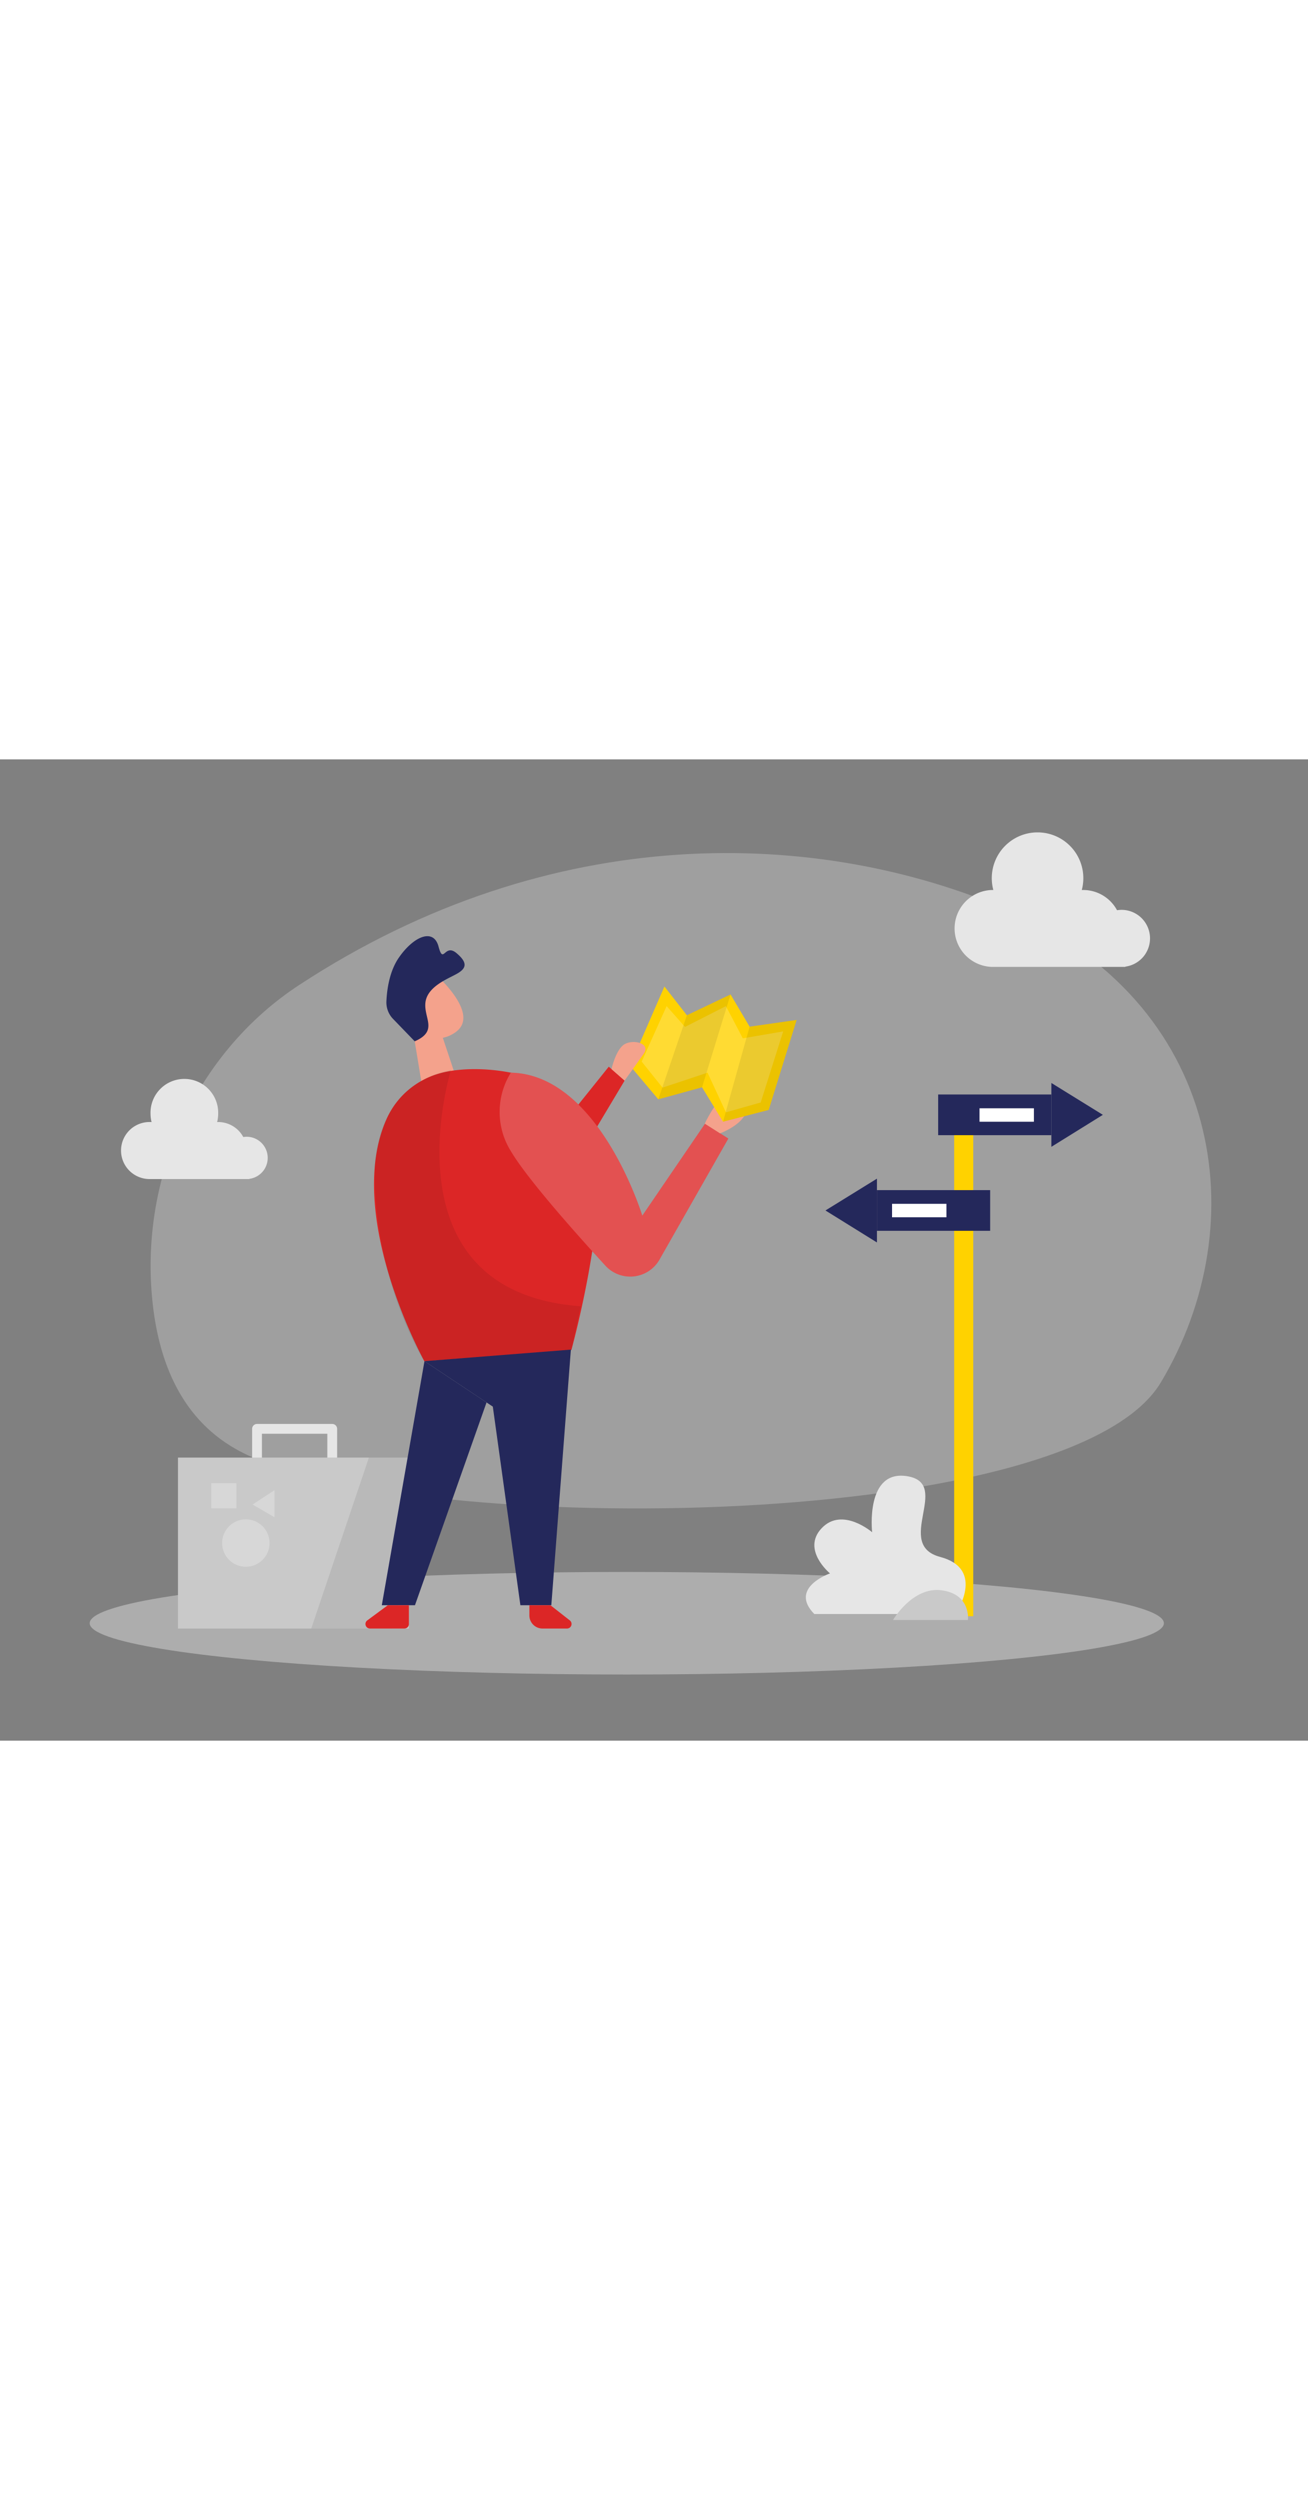 <svg id="Layer_1" data-name="Layer 1" xmlns="http://www.w3.org/2000/svg" viewBox="0 0 400 300" data-imageid="open-map-two-color" imageName="Open map" class="illustrations_image" style="width: 157px;"><rect x="0" y="0" width="400" height="300" fill="#808080" stroke="none"/><title>#98_open map_twocolour</title><path d="M91.45,69c-30.1,19.72-47.93,55.91-45.1,93.7,1.45,19.33,8,38.09,25.77,48.15,47.53,27,254.64,26.77,282.87-20.36,29.08-48.55,19.09-116.14-47-144.54C250.65,21.31,169.17,18.06,91.45,69Z" fill="#e6e6e6" opacity="0.3"/><polyline points="78.6 219.52 78.6 204.67 101.6 204.67 101.6 219.52" fill="none" stroke="#e6e6e6" stroke-linecap="round" stroke-linejoin="round" stroke-width="3"/><ellipse cx="191.68" cy="264.1" rx="164.25" ry="15.68" fill="#e6e6e6" opacity="0.45"/><path d="M81.87,121.83a6.46,6.46,0,0,0-6.47-6.46,5.89,5.89,0,0,0-1,.09,8.73,8.73,0,0,0-7.68-4.59l-.32,0a10.46,10.46,0,0,0,.32-2.51,10.35,10.35,0,1,0-20.69,0,10.46,10.46,0,0,0,.32,2.51l-.32,0a8.72,8.72,0,1,0,0,17.43H76.25v-.06A6.46,6.46,0,0,0,81.87,121.83Z" fill="#e6e6e6"/><path d="M351.69,54.73A8.72,8.72,0,0,0,343,46a9.22,9.22,0,0,0-1.4.12,11.75,11.75,0,0,0-10.35-6.19c-.15,0-.29,0-.43,0a14,14,0,1,0-27.05,0c-.14,0-.28,0-.43,0a11.76,11.76,0,0,0,0,23.51h40.8v-.08A8.71,8.71,0,0,0,351.69,54.73Z" fill="#e6e6e6"/><polygon points="163.7 121.95 186.17 93.95 191.02 98.2 171.87 130.22 163.7 121.95" fill="#dc2626" class="target-color"/><polygon points="135.42 85.12 139.56 97.55 129.72 103.81 126.18 82.25 135.42 85.12" fill="#f4a28c"/><path d="M122.8,70.23a7.74,7.74,0,0,1,12.81-2.15c4.19,4.47,9.24,11.58,3.53,15.45-8.75,5.93-16.77-5.14-16.77-5.14A14.08,14.08,0,0,1,122.8,70.23Z" fill="#f4a28c"/><path d="M129.19,77.86s-2.24-1.88-3.25.78,2.94,4,4.12,2.61S129.19,77.86,129.19,77.86Z" fill="#f4a28c"/><path d="M118.23,109.91A25.13,25.13,0,0,1,134,96.13c13.38-4,38,.38,45.51,12.89,10.28,17.13-4.77,71.54-4.77,71.54l-44.94,3.49S105.08,139.45,118.23,109.91Z" fill="#dc2626" class="target-color"/><path d="M137.9,95s-21,67.71,39.68,72.2l-2.83,13.4-44.94,3.49s-15.84-24.87-15.17-59.8c0,0,.38-17.27,12.54-24.9A27.37,27.37,0,0,1,137.9,95Z" opacity="0.08"/><path d="M156.23,95.78a22.67,22.67,0,0,0,0,24c4.9,8.27,19.16,24.38,28.91,35a10.3,10.3,0,0,0,16.59-1.94l21-36.92-7.11-4.56-19.2,28.14S183.24,96.32,156.23,95.78Z" fill="#dc2626" class="target-color"/><path d="M156.23,95.78a22.67,22.67,0,0,0,0,24c4.9,8.27,19.16,24.38,28.91,35a10.3,10.3,0,0,0,16.59-1.94l21-36.92-7.11-4.56-19.2,28.14S183.24,96.32,156.23,95.78Z" fill="#fff" opacity="0.2"/><path d="M220.2,114.33s11.89-4.37,7-11.09-11.67,8.12-11.67,8.12Z" fill="#f4a28c"/><path d="M126.83,86.2l-6.66-6.89a7.25,7.25,0,0,1-2-5.41c.16-3.51.91-9.1,3.81-13.3,4.56-6.58,10.62-9.07,12.13-3.38s1.81-1.07,5.48,2,2.92,4.8,0,6.4-8.95,3.92-9.49,8.73S134.09,83,126.83,86.2Z" fill="#24285b"/><polygon points="192.65 93.65 203.19 69.44 210.06 78.23 223.41 71.87 229.24 81.72 243.62 79.66 235.08 107.17 221.11 110.77 214.69 100.25 201.31 103.93 192.65 93.65" fill="#ffd200"/><polygon points="203.86 75.43 196.23 92.39 202.61 100.36 216.37 95.78 221.99 107.91 232.63 104.89 239.51 83.16 227.16 85.28 221.99 75.43 209.49 81.79 203.86 75.43" fill="#fff" opacity="0.2"/><polygon points="210.06 78.23 201.31 103.93 214.69 100.25 223.41 71.87 210.06 78.23" opacity="0.08"/><polygon points="229.24 81.72 221.11 110.77 235.08 107.17 243.62 79.66 229.24 81.72" opacity="0.08"/><path d="M187,94.69s1.33-6.06,4-7.62,8.15-.33,5.81,3S191,98.2,191,98.2Z" fill="#f4a28c"/><rect x="54.43" y="213.46" width="70.62" height="52.27" fill="#c9c9c9"/><polygon points="112.81 213.46 95.18 265.73 119.68 265.73 127.68 238.5 125.05 213.46 112.81 213.46" opacity="0.08"/><polygon points="174.58 180.45 168.6 258.6 159.14 258.6 150.71 197.88 129.81 183.98 174.58 180.45" fill="#24285b"/><polygon points="129.81 183.98 116.76 258.6 126.9 258.6 148.79 196.6 129.81 183.98" fill="#24285b"/><path d="M118.6,258.6l-6.28,4.63a1.38,1.38,0,0,0,.82,2.49h10.53a1.37,1.37,0,0,0,1.38-1.38V258.6Z" fill="#dc2626" class="target-color"/><path d="M168.33,258.6l5.92,4.63a1.39,1.39,0,0,1-.86,2.49h-7.5a4,4,0,0,1-4-4V258.6Z" fill="#dc2626" class="target-color"/><rect x="291.8" y="108.69" width="5.83" height="153.27" fill="#ffd200"/><rect x="64.6" y="221.29" width="7.69" height="7.69" fill="#e6e6e6" opacity="0.49"/><polygon points="77.25 227.81 83.93 223.44 83.93 231.69 77.25 227.81" fill="#e6e6e6" opacity="0.49"/><circle cx="75.18" cy="239.59" r="7.25" fill="#e6e6e6" opacity="0.49"/><rect x="268.18" y="131.69" width="34.62" height="12.44" transform="translate(570.98 275.82) rotate(-180)" fill="#24285b"/><polygon points="268.18 128.18 268.18 147.69 252.43 137.91 268.18 128.18" fill="#24285b"/><rect x="286.9" y="102.45" width="34.62" height="12.44" fill="#24285b"/><polygon points="321.52 98.93 321.52 118.45 337.27 108.67 321.52 98.93" fill="#24285b"/><path d="M292.18,261.29s9.52-13.69-4.67-17.46,3.42-22.21-9.8-24.63-11,17.08-11,17.08-9.12-7.86-15.41-1.26,2.52,13.85,2.52,13.85-12.71,4.39-4.79,12.42Z" fill="#e6e6e6"/><path d="M273.1,263.11s6-10.34,14.95-9.07,7.95,9.07,7.95,9.07Z" fill="#c9c9c9"/><rect x="299.55" y="106.67" width="16.63" height="4.11" fill="#fff"/><rect x="272.8" y="135.88" width="16.63" height="4.11" fill="#fff"/></svg>